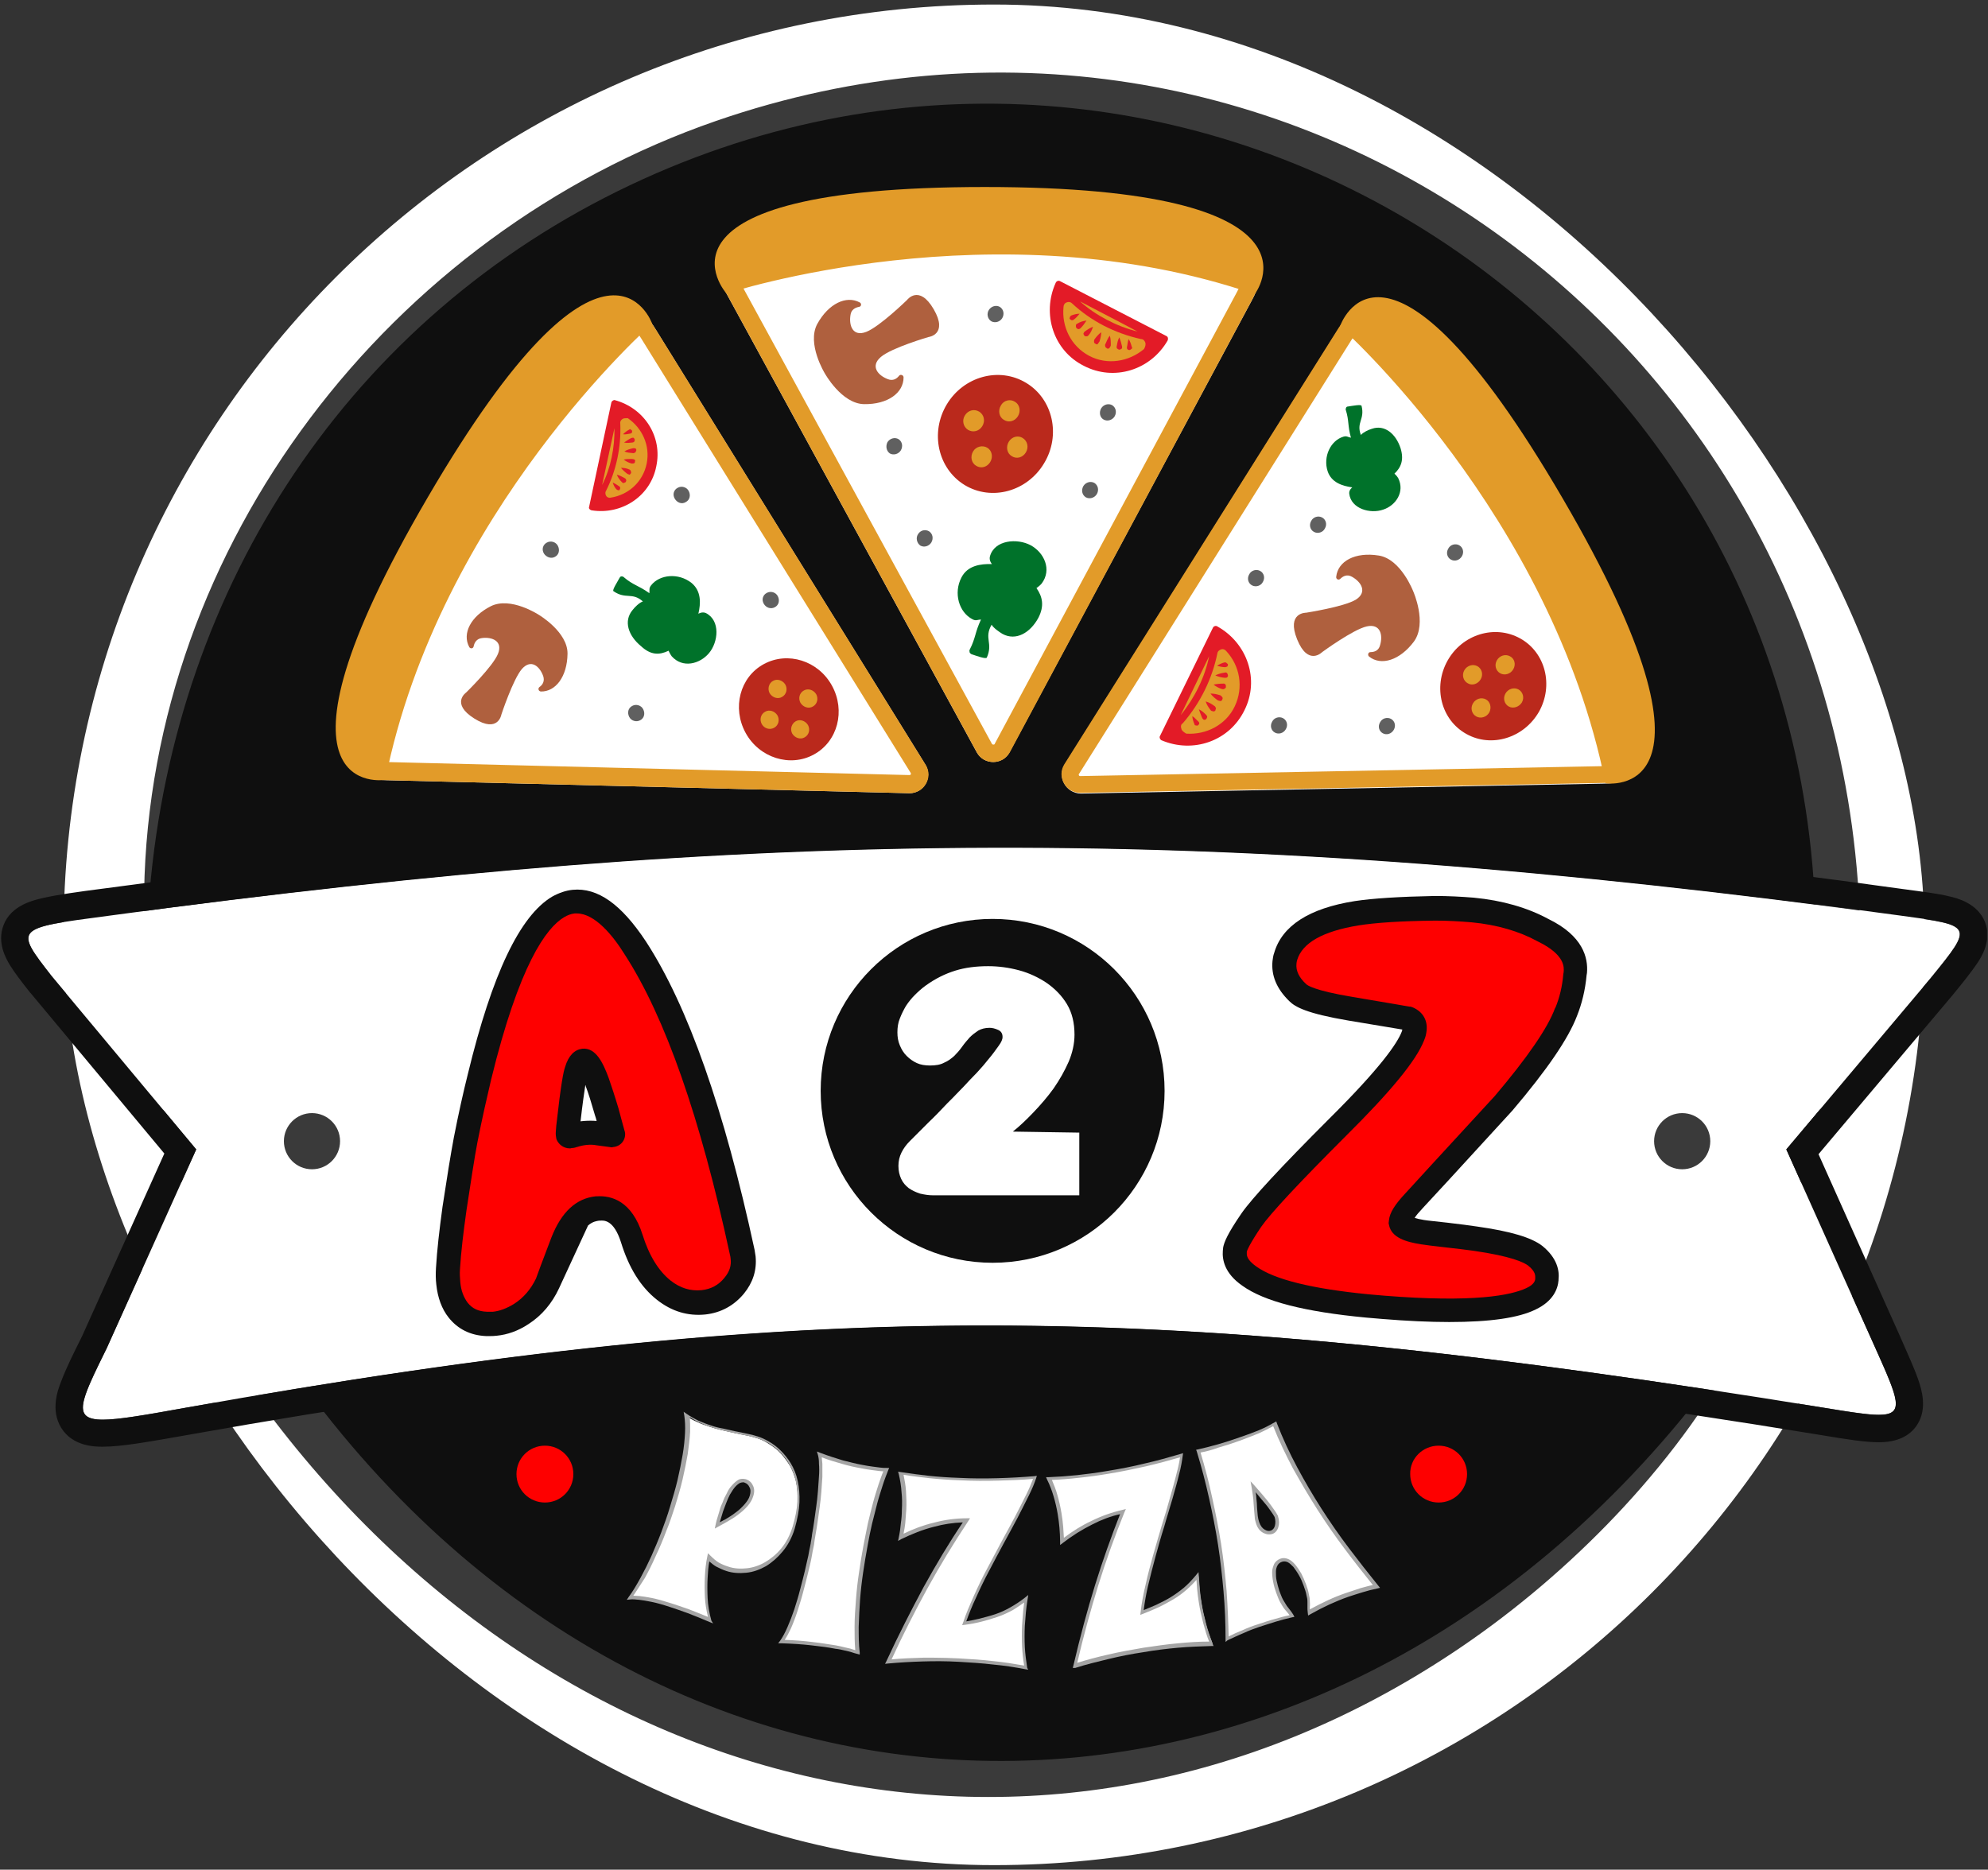 <svg width="219" height="206" viewBox="0 0 219 206" fill="none" xmlns="http://www.w3.org/2000/svg">
<rect x="0" y="0" width="219" height="206" fill="#333333" stroke="none"/>
<rect x="7" y="0.5" width="205" height="205" rx="102.5" fill="white"/>
<g clip-path="url(#clip0_6010_159)">
<path fill-rule="evenodd" clip-rule="evenodd" d="M109.236 10.038C57.764 10.038 16.028 51.774 16.028 103.245C16.028 154.717 57.764 196.453 109.236 196.453C160.708 196.453 202.443 154.717 202.443 103.245C202.443 51.736 160.708 10.038 109.236 10.038Z" fill="#0F0F0F"/>
<path fill-rule="evenodd" clip-rule="evenodd" d="M29.764 147.321C69.613 207.849 144.821 209.509 188.292 152.491C190.896 149.094 189.991 150.226 190.292 149.811L190.858 149.849C183.387 162.981 171.651 174.415 159.953 182.151C114.821 212.075 59.349 198.189 27.198 152.415C26.67 151.66 24.858 148.981 23.877 147.547C25.877 147.472 27.84 147.396 29.764 147.321Z" fill="#3A3A3A"/>
<path fill-rule="evenodd" clip-rule="evenodd" d="M200.028 103.094C199.462 35.282 130.066 -8.302 69.462 20.377C38.519 35.018 19.349 64.415 16.481 98.301C16.104 102.83 16.519 98.565 16.066 103.094C15.877 100.452 15.84 100.905 15.877 98.263C16.519 59.924 43.009 25.735 78.896 13.32C140.67 -8.038 203.84 37.471 204.934 103.094H200.028Z" fill="#3A3A3A"/>
<path fill-rule="evenodd" clip-rule="evenodd" d="M158.481 159.283C160.217 159.283 161.613 160.679 161.613 162.415C161.613 164.151 160.217 165.547 158.481 165.547C156.745 165.547 155.349 164.151 155.349 162.415C155.311 160.679 156.745 159.283 158.481 159.283Z" fill="#FE0000"/>
<path fill-rule="evenodd" clip-rule="evenodd" d="M60.028 159.283C61.764 159.283 63.16 160.679 63.16 162.415C63.16 164.151 61.764 165.547 60.028 165.547C58.292 165.547 56.896 164.151 56.896 162.415C56.896 160.679 58.292 159.283 60.028 159.283Z" fill="#FE0000"/>
<path fill-rule="evenodd" clip-rule="evenodd" d="M212.745 107.698L196.783 126.641L206.594 148.528C210.217 156.604 210.217 156.604 201.085 155.132C128.632 143.321 89.877 142.755 20.293 155.132C7.387 157.434 7.387 157.434 11.764 148.528L21.613 126.641L5.689 107.547C1.575 102.264 1.575 102.264 11.915 100.906C83.915 91.207 133.764 90.604 209.274 100.906C217.387 101.962 217.387 101.962 212.745 107.698Z" fill="white"/>
<path d="M110.67 93.359C141.123 93.359 172.066 95.774 209.274 100.868C217.425 101.962 217.425 101.962 212.745 107.698L196.783 126.642L206.594 148.528C209.123 154.189 209.877 155.887 206.972 155.887C205.726 155.887 203.802 155.585 201.085 155.132C164.406 149.17 136.368 146.038 108.594 146.038C81.5 146.038 54.67 148.981 20.293 155.132C15.953 155.925 13.047 156.415 11.311 156.415C7.877 156.415 8.858 154.415 11.764 148.528L21.613 126.642L5.689 107.547C1.575 102.264 1.575 102.264 11.915 100.906C48.443 95.924 79.274 93.359 110.67 93.359ZM110.67 90.34C80.745 90.34 50.142 92.679 11.5 97.887C8.557 98.264 6.443 98.566 4.896 98.906C3.726 99.17 1.274 99.698 0.406 101.887C-0.387 103.887 0.708 105.66 1.047 106.264C1.575 107.132 2.33 108.113 3.311 109.358L3.349 109.396L3.387 109.434L18.104 127.094L9.047 147.208C8.028 149.245 7.236 150.868 6.745 152.189C6.368 153.132 5.538 155.358 6.745 157.321C8.028 159.396 10.519 159.396 11.311 159.396C13.311 159.396 16.142 158.906 20.821 158.075C56.368 151.736 82.594 149.057 108.594 149.057C134.519 149.057 161.198 151.66 200.594 158.113C203.538 158.604 205.462 158.906 206.972 158.906C208.934 158.906 210.368 158.264 211.198 156.981C212.368 155.17 211.651 153.019 211.349 152.113C210.934 150.868 210.255 149.396 209.349 147.321L200.33 127.17L215.085 109.66C216.292 108.189 217.16 107.094 217.802 106.151C218.255 105.472 219.462 103.623 218.67 101.585C217.84 99.509 215.575 98.943 214.708 98.755C213.5 98.453 211.915 98.264 209.689 97.962C171.5 92.641 140.972 90.34 110.67 90.34Z" fill="#0F0F0F"/>
<path d="M185.311 128.83C187.02 128.83 188.406 127.445 188.406 125.736C188.406 124.027 187.02 122.642 185.311 122.642C183.602 122.642 182.217 124.027 182.217 125.736C182.217 127.445 183.602 128.83 185.311 128.83Z" fill="#3A3A3A"/>
<path d="M34.368 128.83C36.077 128.83 37.462 127.445 37.462 125.736C37.462 124.027 36.077 122.641 34.368 122.641C32.659 122.641 31.274 124.027 31.274 125.736C31.274 127.445 32.659 128.83 34.368 128.83Z" fill="#3A3A3A"/>
<path d="M81.802 138C81.84 138.189 81.877 138.377 81.877 138.566C81.991 139.736 81.651 140.792 80.896 141.698C80.028 142.755 78.896 143.359 77.462 143.547C75.915 143.698 74.443 143.245 73.085 142.226C71.538 141.019 70.368 139.094 69.576 136.528C68.821 134.189 67.613 133.094 65.915 133.208H65.764C64.141 133.359 62.896 134.604 61.991 136.868C60.821 139.887 60.255 141.434 60.255 141.434L60.292 141.396C59.651 142.83 58.67 143.962 57.387 144.792C56.443 145.434 55.462 145.774 54.443 145.887C54.179 145.925 53.915 145.925 53.613 145.887C52.292 145.849 51.236 145.321 50.481 144.377C49.877 143.623 49.5 142.642 49.387 141.434C49.349 140.906 49.311 140.34 49.349 139.774C49.462 137.849 49.726 135.66 50.066 133.17C50.557 129.925 50.934 127.396 51.274 125.585C51.802 122.906 52.33 120.566 52.783 118.642C55.349 108.038 58.255 101.811 61.425 99.924C61.991 99.585 62.557 99.396 63.123 99.359C65.311 99.132 67.576 100.868 69.953 104.491C74.594 111.509 78.519 122.679 81.802 138ZM66.859 122.528C66.443 121.132 66.104 120.038 65.802 119.245C65.198 117.623 64.67 116.868 64.255 116.906C63.953 116.943 63.689 117.283 63.5 117.962C63.274 118.566 62.972 120.679 62.594 124.226C62.557 124.604 62.557 124.868 62.557 124.981V125.094C62.594 125.17 62.67 125.208 62.821 125.208C62.896 125.208 63.009 125.17 63.123 125.132C63.575 124.981 64.028 124.868 64.443 124.83C64.934 124.792 65.462 124.792 65.953 124.868C66.141 124.906 66.519 124.981 67.047 125.019L67.387 125.094H67.424C67.5 125.094 67.538 125.057 67.5 124.981V124.906C67.5 124.83 67.274 124.038 66.859 122.528Z" fill="#FE0000"/>
<path d="M53.953 147.208C53.84 147.208 53.689 147.208 53.538 147.208C51.84 147.132 50.443 146.453 49.425 145.17C48.67 144.226 48.217 142.981 48.066 141.547C47.991 140.943 47.991 140.34 48.028 139.698C48.142 137.736 48.406 135.472 48.745 132.981C49.236 129.736 49.651 127.17 49.991 125.358C50.519 122.642 51.047 120.302 51.538 118.34C54.217 107.283 57.274 100.906 60.821 98.793C61.575 98.377 62.33 98.113 63.085 98.038C65.84 97.774 68.443 99.623 71.16 103.736C75.802 110.868 79.802 122.302 83.123 137.698C83.16 137.925 83.198 138.189 83.236 138.415C83.387 139.962 82.934 141.321 81.953 142.528C80.859 143.849 79.424 144.642 77.689 144.83C75.764 145.019 73.991 144.491 72.368 143.208C70.594 141.811 69.274 139.698 68.406 136.868C67.613 134.377 66.519 134.453 66.104 134.491H65.991C65.764 134.528 65.311 134.566 64.783 135.019L61.575 141.962C60.821 143.585 59.689 144.943 58.217 145.887C57.085 146.642 55.877 147.057 54.708 147.17C54.406 147.208 54.179 147.208 53.953 147.208ZM63.538 100.642C63.462 100.642 63.387 100.642 63.311 100.642C62.934 100.679 62.519 100.83 62.142 101.057C60.179 102.226 57.198 106.264 54.104 118.943C53.651 120.868 53.123 123.17 52.594 125.849C52.255 127.623 51.877 130.151 51.387 133.358C51.047 135.774 50.783 137.962 50.67 139.849C50.632 140.34 50.67 140.83 50.708 141.283C50.783 142.189 51.085 142.943 51.5 143.509C52.028 144.189 52.708 144.491 53.651 144.528C53.915 144.528 54.104 144.528 54.292 144.528C55.047 144.453 55.84 144.151 56.632 143.66C57.689 142.981 58.481 142.038 59.047 140.868C59.236 140.302 59.689 139.132 60.745 136.34C61.84 133.547 63.462 132.038 65.613 131.811H65.726C67.387 131.698 69.613 132.34 70.783 136.038C71.5 138.34 72.557 140.038 73.877 141.094C74.934 141.925 76.066 142.264 77.274 142.151C78.33 142.038 79.16 141.585 79.802 140.792C80.368 140.113 80.594 139.434 80.481 138.642C80.481 138.528 80.443 138.377 80.406 138.226C77.16 123.17 73.274 112.038 68.821 105.17C67.538 103.094 65.538 100.642 63.538 100.642ZM62.783 126.528C61.991 126.528 61.5 126 61.311 125.547L61.274 125.396L61.236 125.132C61.198 124.906 61.236 124.604 61.274 124.113V124.075C61.802 119.358 62.066 118.075 62.255 117.547C62.632 116.302 63.274 115.66 64.141 115.547C65.651 115.396 66.443 117.132 67.047 118.755C67.349 119.623 67.726 120.755 68.141 122.151C68.293 122.755 68.745 124.377 68.783 124.528L68.821 124.642L68.859 124.83C68.934 125.623 68.368 126.302 67.576 126.377L67.387 126.415L66.859 126.34C66.33 126.264 65.991 126.226 65.726 126.189C65.349 126.113 64.972 126.113 64.594 126.151C64.255 126.189 63.915 126.264 63.575 126.377H63.538C63.349 126.453 63.16 126.491 62.972 126.491C62.896 126.528 62.821 126.528 62.783 126.528ZM64.481 119.547C64.368 120.302 64.179 121.547 63.953 123.547C64.066 123.547 64.179 123.509 64.33 123.509C64.783 123.472 65.274 123.472 65.726 123.509C65.689 123.321 65.613 123.094 65.538 122.868C65.16 121.547 64.821 120.453 64.519 119.66C64.519 119.66 64.519 119.585 64.481 119.547Z" fill="#0F0F0F"/>
<path d="M109.349 139.132C119.811 139.132 128.292 130.651 128.292 120.189C128.292 109.727 119.811 101.245 109.349 101.245C98.887 101.245 90.406 109.727 90.406 120.189C90.406 130.651 98.887 139.132 109.349 139.132Z" fill="#0F0F0F"/>
<path d="M118.896 124.792V131.698H102.783C102.292 131.698 101.84 131.623 101.349 131.509C100.896 131.358 100.481 131.17 100.104 130.906C99.764 130.642 99.462 130.302 99.274 129.887C99.085 129.472 98.972 129.019 98.972 128.453C98.972 127.925 99.085 127.434 99.311 126.981C99.538 126.528 99.84 126.113 100.217 125.736C100.896 125.057 101.613 124.34 102.292 123.66C103.009 122.981 103.689 122.264 104.368 121.547C104.443 121.472 104.67 121.245 105.009 120.906C105.349 120.566 105.726 120.151 106.179 119.698C106.632 119.208 107.085 118.717 107.613 118.189C108.104 117.66 108.557 117.132 108.972 116.604C109.387 116.113 109.726 115.623 110.028 115.208C110.33 114.792 110.443 114.491 110.443 114.264C110.443 113.887 110.292 113.623 109.953 113.472C109.613 113.321 109.311 113.245 109.009 113.245C108.519 113.245 108.104 113.358 107.764 113.547C107.425 113.774 107.123 114 106.821 114.302C106.557 114.604 106.255 114.943 105.991 115.321C105.726 115.698 105.425 116.038 105.123 116.34C104.783 116.642 104.443 116.906 103.991 117.094C103.575 117.321 103.047 117.396 102.443 117.396C101.915 117.396 101.425 117.321 101.009 117.132C100.594 116.943 100.217 116.679 99.877 116.34C99.538 116 99.311 115.623 99.123 115.17C98.934 114.717 98.859 114.264 98.859 113.736C98.859 113.208 98.934 112.679 99.123 112.226C99.311 111.736 99.538 111.283 99.802 110.83C100.104 110.377 100.406 110 100.783 109.623C101.16 109.245 101.538 108.906 101.953 108.604C103.047 107.811 104.142 107.283 105.236 106.943C106.33 106.604 107.538 106.453 108.858 106.453C109.991 106.453 111.123 106.604 112.255 106.906C113.387 107.208 114.406 107.698 115.311 108.302C116.217 108.943 116.972 109.698 117.538 110.642C118.104 111.585 118.368 112.717 118.368 114C118.368 114.981 118.142 116 117.726 116.981C117.274 118 116.745 118.943 116.066 119.925C115.387 120.868 114.632 121.736 113.84 122.566C113.047 123.396 112.292 124.113 111.575 124.679L118.896 124.792Z" fill="white"/>
<path d="M169.953 102.453C172.519 103.698 173.689 105.245 173.5 107.132L173.462 107.358C173.311 108.906 172.972 110.264 172.481 111.472C171.613 113.811 169.311 117.17 165.575 121.547C159.764 127.887 156.519 131.434 155.764 132.226C154.783 133.283 154.255 134.038 154.217 134.528V134.642C154.292 135.094 155.123 135.472 156.632 135.736C157.085 135.811 157.991 135.925 159.311 136.038C160.632 136.189 161.689 136.302 162.443 136.415C165.877 136.906 168.104 137.509 169.085 138.302C170.028 139.057 170.443 139.887 170.368 140.83V140.906C170.292 141.811 169.726 142.528 168.632 143.019C165.991 144.302 160.519 144.642 152.292 144L150.557 143.849C144.104 143.245 139.802 142.151 137.575 140.566C136.406 139.736 135.877 138.868 135.991 137.887L136.028 137.66C136.142 137.057 136.745 135.962 137.84 134.415C138.896 132.868 142.104 129.434 147.387 124.151C152.066 119.472 154.821 116.151 155.613 114.189C155.726 113.887 155.802 113.623 155.84 113.396C155.877 112.792 155.651 112.415 155.047 112.189C155.009 112.189 152.934 111.849 148.783 111.132C145.538 110.566 143.575 110 142.934 109.358C141.84 108.302 141.349 107.17 141.462 106C141.5 105.774 141.538 105.547 141.575 105.321C142.292 102.868 144.896 101.283 149.387 100.566C151.311 100.264 154.179 100.075 158.028 100.038C159.425 100.038 160.821 100.113 162.179 100.226C165.198 100.528 167.802 101.283 169.953 102.453Z" fill="#FE0000"/>
<path d="M159.651 145.66C157.5 145.66 155.009 145.547 152.255 145.321L150.481 145.17C143.726 144.528 139.274 143.396 136.859 141.66C134.896 140.302 134.632 138.793 134.708 137.811L134.745 137.434C134.858 136.868 135.198 135.962 136.783 133.66C137.915 132.038 141.085 128.604 146.481 123.208C152.142 117.585 153.915 114.943 154.406 113.698C154.443 113.585 154.481 113.509 154.481 113.434C153.877 113.321 152.368 113.094 148.594 112.453C143.915 111.66 142.67 110.943 142.028 110.302C140.632 108.943 140.028 107.472 140.179 105.887C140.217 105.585 140.255 105.283 140.368 104.981C141.236 102 144.217 100.076 149.236 99.283C151.198 98.981 154.179 98.793 158.066 98.717C159.538 98.717 160.972 98.793 162.368 98.906C165.5 99.208 168.255 100 170.557 101.245C174.368 103.094 174.972 105.509 174.821 107.208L174.783 107.434C174.632 109.094 174.255 110.604 173.726 111.925C172.783 114.415 170.443 117.849 166.594 122.377L166.557 122.415C160.481 129.057 157.462 132.34 156.745 133.094C156.292 133.585 155.991 133.925 155.84 134.189C156.066 134.264 156.406 134.34 156.858 134.415C157.274 134.491 158.179 134.566 159.462 134.717C160.821 134.868 161.877 135.019 162.67 135.132C166.406 135.66 168.708 136.34 169.915 137.283C171.538 138.604 171.802 140 171.689 140.981V141.057C171.613 142.038 171.085 143.359 169.198 144.264C167.311 145.208 164.142 145.66 159.651 145.66ZM137.349 137.925V138.076C137.311 138.528 137.651 139.019 138.406 139.547C140.406 140.981 144.557 142 150.745 142.604L152.481 142.755C162.368 143.547 166.443 142.717 168.142 141.925C169.047 141.509 169.123 141.057 169.123 140.868V140.793C169.123 140.604 169.198 140.113 168.33 139.434C167.877 139.094 166.519 138.415 162.33 137.811C161.575 137.698 160.557 137.585 159.236 137.434C157.915 137.283 156.972 137.17 156.519 137.094C154.896 136.83 153.274 136.377 153.009 134.943L152.972 134.755L153.009 134.453C153.085 133.623 153.651 132.717 154.896 131.396C155.575 130.642 158.594 127.359 164.67 120.755C168.255 116.528 170.519 113.245 171.311 111.057L171.349 111.019C171.802 109.925 172.104 108.679 172.217 107.321L172.255 107.094C172.292 106.604 172.443 105.208 169.425 103.736L169.349 103.698C167.349 102.604 164.896 101.887 162.142 101.623C160.821 101.509 159.462 101.434 158.104 101.434C154.368 101.472 151.538 101.66 149.651 101.962C145.726 102.604 143.462 103.887 142.896 105.774C142.858 105.925 142.821 106.076 142.821 106.189C142.745 106.943 143.085 107.698 143.915 108.453C143.991 108.528 144.708 109.132 149.047 109.849C153.16 110.528 154.972 110.868 155.236 110.906H155.349L155.5 110.943C156.632 111.359 157.274 112.302 157.16 113.509C157.123 113.887 157.047 114.264 156.858 114.679C155.991 116.868 153.198 120.264 148.33 125.094C143.123 130.302 139.953 133.698 138.934 135.17C137.689 137.019 137.387 137.736 137.349 137.925Z" fill="#0F0F0F"/>
<path d="M87.424 168.34C87.123 169.283 86.708 170.113 86.141 170.755C85.613 171.434 85.009 171.962 84.33 172.34C83.651 172.717 82.972 172.943 82.217 173.057C81.5 173.132 80.783 173.094 80.104 172.868C79.726 172.755 79.349 172.604 79.009 172.377C78.67 172.151 78.33 171.925 78.066 171.623C77.953 172.302 77.84 173.057 77.802 173.811C77.764 174.453 77.764 175.208 77.802 176.038C77.84 176.868 77.991 177.736 78.255 178.566C77.349 178.189 76.557 177.849 75.84 177.585C75.123 177.321 74.443 177.094 73.877 176.906C73.085 176.642 72.406 176.453 71.84 176.34C71.274 176.226 70.821 176.151 70.443 176.113C70.028 176.075 69.689 176.038 69.424 176.075C69.877 175.434 70.293 174.755 70.708 174C71.123 173.245 71.538 172.415 71.915 171.547C72.293 170.679 72.67 169.811 73.009 168.868C73.349 167.925 73.689 167.019 73.953 166.113C74.255 165.094 74.557 164.113 74.783 163.132C75.009 162.151 75.198 161.208 75.349 160.34C75.5 159.472 75.576 158.642 75.613 157.887C75.651 157.132 75.613 156.491 75.538 155.962C75.915 156.226 76.368 156.491 76.821 156.679C77.274 156.906 77.764 157.057 78.217 157.208C78.67 157.359 79.123 157.472 79.576 157.585C80.028 157.698 80.481 157.774 80.934 157.887C81.387 158 81.802 158.075 82.217 158.151C82.632 158.226 83.009 158.34 83.387 158.453C83.764 158.566 84.179 158.755 84.594 159.019C85.009 159.283 85.462 159.585 85.84 159.962C86.217 160.34 86.594 160.83 86.934 161.359C87.274 161.887 87.5 162.528 87.689 163.208C87.84 163.887 87.915 164.679 87.877 165.547C87.915 166.34 87.726 167.283 87.424 168.34ZM79.009 168.075C79.311 167.925 79.651 167.736 80.028 167.547C80.406 167.321 80.821 167.094 81.198 166.792C81.576 166.528 81.915 166.189 82.217 165.887C82.519 165.547 82.708 165.208 82.821 164.868C82.934 164.453 82.934 164.113 82.783 163.774C82.632 163.472 82.406 163.245 82.141 163.17C81.877 163.094 81.651 163.094 81.424 163.245C81.198 163.359 81.009 163.547 80.783 163.774C80.594 164 80.406 164.302 80.255 164.604C80.104 164.943 79.953 165.245 79.802 165.585C79.689 165.925 79.576 166.226 79.462 166.491C79.387 166.792 79.311 166.981 79.236 167.17C79.198 167.321 79.123 167.472 79.085 167.623C79.085 167.774 79.047 167.925 79.009 168.075Z" fill="white"/>
<path d="M78.557 178.868L78.179 178.717C77.274 178.34 76.481 178 75.764 177.736C75.047 177.472 74.368 177.245 73.802 177.057C73.009 176.792 72.33 176.604 71.764 176.491C71.198 176.377 70.745 176.302 70.406 176.264C69.991 176.226 69.651 176.189 69.424 176.226L69.047 176.264L69.274 175.925C69.726 175.321 70.141 174.604 70.557 173.849C70.972 173.094 71.387 172.264 71.764 171.434C72.141 170.566 72.519 169.698 72.859 168.792C73.198 167.887 73.538 166.943 73.802 166.038C74.104 165.057 74.406 164.038 74.632 163.094C74.859 162.113 75.047 161.17 75.198 160.302C75.349 159.434 75.424 158.604 75.462 157.887C75.5 157.17 75.462 156.528 75.387 156L75.311 155.547L75.689 155.811C76.066 156.075 76.481 156.302 76.934 156.528C77.387 156.717 77.84 156.906 78.33 157.057C78.745 157.208 79.198 157.321 79.651 157.396C80.104 157.509 80.557 157.585 81.009 157.698C81.462 157.774 81.877 157.887 82.293 157.962C82.708 158.038 83.123 158.151 83.462 158.264C83.84 158.377 84.255 158.566 84.708 158.83C85.16 159.094 85.576 159.396 85.991 159.811C86.406 160.226 86.783 160.679 87.123 161.245C87.462 161.811 87.726 162.453 87.877 163.17C88.028 163.887 88.104 164.679 88.066 165.547C88.028 166.415 87.84 167.396 87.538 168.453C87.236 169.434 86.783 170.264 86.217 170.943C85.651 171.623 85.047 172.151 84.368 172.566C83.689 172.943 82.972 173.208 82.217 173.283C81.462 173.359 80.708 173.321 80.028 173.094C79.651 172.981 79.274 172.792 78.896 172.604C78.632 172.453 78.406 172.264 78.141 172.038C78.028 172.604 77.991 173.208 77.953 173.849C77.915 174.491 77.915 175.245 77.953 176.075C77.991 176.906 78.141 177.736 78.368 178.566L78.557 178.868ZM69.764 175.811C69.953 175.811 70.179 175.849 70.443 175.849C70.821 175.887 71.274 175.962 71.84 176.075C72.406 176.189 73.085 176.377 73.915 176.642C74.519 176.83 75.16 177.057 75.915 177.321C76.519 177.547 77.236 177.849 77.991 178.151C77.802 177.396 77.689 176.679 77.651 175.962C77.613 175.132 77.613 174.377 77.651 173.698C77.689 172.943 77.764 172.189 77.915 171.509L77.991 171.132L78.255 171.396C78.557 171.698 78.859 171.962 79.16 172.151C79.5 172.34 79.84 172.491 80.217 172.604C80.859 172.83 81.576 172.868 82.255 172.792C82.972 172.717 83.651 172.491 84.293 172.113C84.934 171.736 85.538 171.245 86.066 170.604C86.594 169.962 87.01 169.17 87.311 168.226C87.613 167.208 87.802 166.264 87.84 165.434C87.877 164.604 87.802 163.811 87.651 163.132C87.5 162.453 87.236 161.849 86.934 161.321C86.632 160.792 86.255 160.34 85.877 159.962C85.5 159.585 85.085 159.283 84.67 159.019C84.255 158.792 83.84 158.604 83.5 158.491C83.16 158.377 82.783 158.302 82.368 158.189C81.953 158.113 81.5 158 81.085 157.925C80.632 157.849 80.179 157.736 79.726 157.623C79.274 157.509 78.783 157.396 78.368 157.245C77.877 157.094 77.387 156.906 76.934 156.679C76.594 156.528 76.293 156.34 75.991 156.151C76.028 156.604 76.028 157.132 76.028 157.736C75.991 158.491 75.877 159.321 75.764 160.189C75.613 161.057 75.424 162 75.198 162.981C74.972 163.962 74.67 164.981 74.368 165.962C74.066 166.868 73.764 167.811 73.387 168.717C73.047 169.623 72.67 170.528 72.255 171.396C71.877 172.264 71.462 173.094 71.047 173.849C70.519 174.642 70.141 175.283 69.764 175.811ZM78.745 168.415L78.821 168.038C78.859 167.849 78.896 167.698 78.934 167.547L79.274 166.415C79.349 166.113 79.462 165.811 79.613 165.509C79.726 165.17 79.877 164.868 80.066 164.528C80.217 164.189 80.406 163.887 80.632 163.66C80.859 163.396 81.085 163.208 81.311 163.057C81.576 162.906 81.877 162.906 82.179 162.981C82.519 163.094 82.783 163.321 82.934 163.66C83.123 164 83.123 164.415 82.972 164.868C82.859 165.245 82.632 165.623 82.33 165.962C82.028 166.302 81.689 166.604 81.274 166.906C80.896 167.208 80.481 167.434 80.104 167.66C79.726 167.887 79.349 168.075 79.085 168.226L78.745 168.415ZM81.84 163.321C81.726 163.321 81.613 163.358 81.5 163.396C81.311 163.509 81.123 163.66 80.934 163.887C80.745 164.113 80.594 164.377 80.406 164.679C80.255 164.981 80.104 165.321 79.991 165.623C79.877 165.925 79.764 166.226 79.651 166.528L79.311 167.66C79.311 167.698 79.311 167.698 79.274 167.736C79.462 167.623 79.689 167.509 79.915 167.396C80.293 167.17 80.67 166.943 81.047 166.642C81.424 166.377 81.726 166.075 82.028 165.736C82.293 165.434 82.519 165.094 82.594 164.792C82.708 164.415 82.708 164.113 82.557 163.849C82.443 163.585 82.255 163.434 82.028 163.359C81.991 163.321 81.915 163.321 81.84 163.321Z" fill="#A5A5A5"/>
<path d="M94.481 182.038C94.293 182 94.066 181.925 93.84 181.849C93.613 181.774 93.387 181.736 93.085 181.66C92.783 181.585 92.443 181.509 92.066 181.472C91.311 181.321 90.443 181.208 89.424 181.094C88.406 180.981 87.311 180.906 86.104 180.868C86.406 180.491 86.67 180 86.934 179.358C87.198 178.717 87.462 178.075 87.689 177.358C87.915 176.642 88.141 175.925 88.33 175.17C88.519 174.415 88.708 173.736 88.859 173.094C89.01 172.453 89.123 171.887 89.236 171.434C89.311 170.943 89.387 170.642 89.424 170.453C89.424 170.415 89.462 170.264 89.5 170.038C89.538 169.774 89.613 169.472 89.651 169.057C89.726 168.642 89.802 168.189 89.877 167.66C89.953 167.132 90.028 166.604 90.104 166.038C90.179 165.472 90.255 164.906 90.293 164.34C90.33 163.774 90.406 163.208 90.406 162.717C90.443 162.189 90.443 161.736 90.406 161.321C90.368 160.906 90.33 160.566 90.255 160.302C91.16 160.642 91.991 160.906 92.783 161.132C93.576 161.321 94.255 161.509 94.896 161.623C95.311 161.698 95.689 161.774 96.028 161.811C96.368 161.849 96.67 161.887 96.896 161.925C97.16 161.962 97.424 161.962 97.613 161.962C97.387 162.453 97.198 163.019 97.009 163.66C96.821 164.264 96.594 164.943 96.406 165.66C96.217 166.377 96.028 167.132 95.84 167.887C95.651 168.679 95.5 169.472 95.349 170.302C95.16 171.283 95.01 172.264 94.859 173.283C94.708 174.302 94.594 175.283 94.519 176.302C94.443 177.321 94.406 178.302 94.368 179.283C94.368 180.189 94.406 181.132 94.481 182.038Z" fill="white"/>
<path d="M94.708 182.302L94.443 182.226C94.255 182.189 94.028 182.113 93.802 182.038C93.576 181.962 93.349 181.925 93.047 181.849C92.745 181.774 92.406 181.698 92.028 181.66C91.274 181.509 90.406 181.396 89.387 181.283C88.406 181.17 87.274 181.094 86.104 181.057H85.726L85.953 180.755C86.217 180.377 86.481 179.887 86.745 179.283C87.01 178.679 87.274 178 87.5 177.321C87.726 176.604 87.953 175.887 88.141 175.132C88.33 174.415 88.519 173.698 88.67 173.057C88.821 172.415 88.934 171.849 89.047 171.396C89.123 170.906 89.198 170.604 89.236 170.415C89.236 170.377 89.274 170.264 89.311 170.038V170C89.349 169.736 89.425 169.434 89.462 169.019C89.538 168.604 89.613 168.151 89.689 167.623C89.764 167.094 89.84 166.566 89.915 166C89.991 165.434 90.066 164.868 90.104 164.302C90.141 163.736 90.179 163.17 90.217 162.679C90.255 162.189 90.255 161.698 90.217 161.283C90.217 160.868 90.179 160.566 90.104 160.302L89.991 159.925L90.368 160.075C91.274 160.415 92.104 160.679 92.859 160.906C93.613 161.094 94.33 161.283 94.972 161.396C95.387 161.472 95.764 161.547 96.104 161.585C96.443 161.623 96.708 161.66 96.972 161.698C97.236 161.736 97.462 161.736 97.689 161.736H97.953L97.84 162C97.651 162.491 97.425 163.057 97.236 163.66C97.047 164.264 96.821 164.943 96.632 165.66C96.443 166.377 96.255 167.132 96.066 167.887C95.877 168.679 95.726 169.472 95.576 170.302C95.387 171.283 95.236 172.264 95.085 173.245C94.934 174.264 94.821 175.245 94.745 176.264C94.67 177.245 94.632 178.264 94.594 179.245C94.594 180.226 94.594 181.17 94.708 182.075V182.302ZM86.443 180.679C87.5 180.717 88.519 180.792 89.425 180.906C90.443 181.019 91.311 181.17 92.066 181.283C92.443 181.359 92.821 181.434 93.085 181.509C93.387 181.585 93.651 181.623 93.84 181.698C93.991 181.736 94.104 181.774 94.217 181.811C94.141 180.981 94.141 180.113 94.141 179.245C94.141 178.264 94.217 177.245 94.293 176.264C94.368 175.245 94.481 174.226 94.632 173.245C94.783 172.226 94.934 171.245 95.123 170.264C95.274 169.434 95.462 168.604 95.613 167.811C95.802 167.019 95.991 166.264 96.179 165.547C96.368 164.83 96.594 164.151 96.783 163.547C96.972 163.019 97.123 162.528 97.311 162.113C97.16 162.113 97.01 162.075 96.859 162.075C96.632 162.038 96.33 162 95.991 161.962C95.651 161.925 95.274 161.849 94.859 161.774C94.217 161.66 93.5 161.509 92.745 161.283C92.066 161.094 91.311 160.868 90.519 160.566C90.557 160.755 90.557 161.019 90.594 161.283C90.594 161.698 90.594 162.189 90.594 162.717C90.557 163.245 90.519 163.774 90.481 164.377C90.443 164.943 90.368 165.509 90.293 166.075C90.217 166.642 90.141 167.17 90.066 167.698C89.991 168.226 89.915 168.679 89.84 169.094C89.764 169.509 89.726 169.811 89.689 170.075V170.113C89.651 170.34 89.613 170.453 89.613 170.491C89.576 170.679 89.5 170.981 89.425 171.472C89.349 171.962 89.198 172.528 89.047 173.17C88.896 173.811 88.708 174.528 88.519 175.245C88.33 176 88.104 176.717 87.877 177.434C87.651 178.151 87.387 178.83 87.123 179.434C86.896 179.925 86.67 180.34 86.443 180.679Z" fill="#A5A5A5"/>
<path d="M113.991 162.755C113.802 163.321 113.538 163.962 113.198 164.717C112.821 165.472 112.406 166.264 111.953 167.17C111.5 168.038 110.972 168.981 110.443 169.962C109.915 170.943 109.387 171.925 108.859 172.943C108.33 173.962 107.84 174.943 107.387 175.962C106.934 176.981 106.557 177.925 106.217 178.868C106.821 178.755 107.425 178.642 107.991 178.528C108.594 178.377 109.16 178.226 109.726 178.038C110.292 177.849 110.859 177.585 111.425 177.283C111.991 176.981 112.519 176.604 113.047 176.189C112.972 176.679 112.896 177.17 112.858 177.66C112.821 178.151 112.783 178.642 112.745 179.094C112.708 179.887 112.708 180.679 112.745 181.434C112.783 182.189 112.896 182.981 113.009 183.774C111.84 183.547 110.632 183.358 109.349 183.245C108.104 183.094 106.821 183.019 105.5 182.943C104.179 182.868 102.859 182.868 101.575 182.906C100.255 182.943 99.009 183.019 97.764 183.132C99.085 180.264 100.443 177.547 101.877 174.981C103.311 172.415 104.783 169.925 106.368 167.585C105.198 167.585 103.991 167.736 102.745 168.075C101.5 168.415 100.292 168.868 99.123 169.434C99.236 168.906 99.311 168.377 99.387 167.887C99.462 167.396 99.5 166.868 99.5 166.377C99.538 165.698 99.538 165.019 99.462 164.34C99.424 163.66 99.311 163.019 99.16 162.34C100.179 162.491 101.236 162.642 102.292 162.755C103.387 162.868 104.481 162.943 105.613 162.981C107.047 163.057 108.443 163.057 109.877 163.019C111.311 162.943 112.67 162.868 113.991 162.755Z" fill="white"/>
<path d="M113.274 183.962L113.009 183.925C111.84 183.698 110.632 183.509 109.387 183.396C108.142 183.245 106.859 183.17 105.576 183.094C104.255 183.019 102.934 183.019 101.651 183.057C100.368 183.094 99.085 183.17 97.84 183.283L97.5 183.321L97.651 183.019C98.972 180.151 100.368 177.434 101.764 174.83C103.123 172.377 104.557 169.962 106.066 167.736C105.009 167.774 103.953 167.925 102.859 168.226C101.651 168.528 100.443 169.019 99.274 169.585L98.934 169.774L99.01 169.396C99.123 168.868 99.198 168.34 99.236 167.849C99.311 167.359 99.349 166.868 99.349 166.377C99.387 165.698 99.387 165.019 99.311 164.377C99.274 163.736 99.16 163.057 99.01 162.415L98.934 162.151L99.198 162.189C100.217 162.34 101.274 162.491 102.33 162.604C103.387 162.717 104.519 162.792 105.651 162.83C107.085 162.906 108.481 162.906 109.877 162.868C111.274 162.83 112.632 162.755 113.953 162.642L114.217 162.604L114.142 162.868C113.953 163.434 113.689 164.075 113.311 164.83C112.934 165.585 112.519 166.415 112.066 167.283C111.613 168.151 111.085 169.094 110.557 170.075C110.028 171.057 109.5 172.038 108.972 173.057C108.443 174.038 107.953 175.057 107.5 176.075C107.085 176.943 106.745 177.811 106.443 178.642C106.934 178.566 107.425 178.453 107.915 178.34C108.481 178.189 109.085 178.038 109.651 177.849C110.217 177.66 110.783 177.396 111.311 177.094C111.84 176.792 112.368 176.453 112.896 176.038L113.274 175.736L113.198 176.226C113.123 176.717 113.047 177.208 113.009 177.698C112.972 178.189 112.934 178.642 112.896 179.132C112.859 179.887 112.859 180.679 112.896 181.472C112.934 182.226 113.047 183.019 113.16 183.774L113.274 183.962ZM102.859 182.642C103.764 182.642 104.67 182.679 105.576 182.717C106.859 182.792 108.179 182.868 109.425 183.019C110.594 183.132 111.726 183.321 112.821 183.509C112.708 182.83 112.632 182.113 112.594 181.434C112.557 180.642 112.557 179.849 112.594 179.057C112.632 178.566 112.67 178.075 112.708 177.585C112.745 177.245 112.783 176.906 112.821 176.566C112.406 176.868 111.991 177.132 111.575 177.396C111.009 177.698 110.443 177.962 109.877 178.151C109.311 178.34 108.708 178.528 108.104 178.679C107.5 178.83 106.896 178.943 106.292 179.019L105.991 179.057L106.104 178.755C106.406 177.811 106.821 176.868 107.274 175.849C107.726 174.83 108.217 173.811 108.745 172.83C109.274 171.849 109.802 170.83 110.33 169.849C110.859 168.868 111.387 167.925 111.84 167.057C112.292 166.189 112.708 165.359 113.085 164.604C113.387 164 113.613 163.434 113.802 162.943C112.557 163.057 111.274 163.094 109.991 163.132C108.594 163.17 107.16 163.17 105.726 163.094C104.594 163.057 103.5 162.981 102.406 162.868C101.425 162.755 100.443 162.642 99.538 162.491C99.651 163.057 99.764 163.66 99.802 164.226C99.84 164.906 99.877 165.585 99.84 166.302C99.802 166.792 99.764 167.321 99.726 167.811C99.689 168.189 99.613 168.604 99.538 168.981C100.632 168.453 101.726 168.038 102.859 167.774C104.104 167.434 105.349 167.283 106.519 167.283H106.859L106.67 167.585C105.123 169.925 103.613 172.377 102.179 174.981C100.821 177.472 99.462 180.113 98.217 182.83C99.349 182.717 100.519 182.679 101.726 182.642C102.028 182.642 102.443 182.642 102.859 182.642Z" fill="#A5A5A5"/>
<path d="M130.217 160.34C130.142 160.906 130.028 161.623 129.802 162.415C129.613 163.208 129.349 164.113 129.085 165.057C128.821 166 128.481 167.019 128.179 168.113C127.84 169.17 127.538 170.264 127.236 171.359C126.934 172.453 126.67 173.509 126.406 174.604C126.179 175.66 125.991 176.717 125.84 177.66C126.406 177.434 126.972 177.208 127.538 176.943C128.104 176.679 128.632 176.415 129.16 176.113C129.689 175.811 130.179 175.434 130.67 175.057C131.16 174.642 131.613 174.189 132.028 173.66C132.066 174.151 132.104 174.642 132.142 175.132C132.179 175.623 132.255 176.113 132.33 176.566C132.443 177.359 132.632 178.113 132.821 178.868C133.009 179.623 133.274 180.377 133.575 181.094C132.368 181.132 131.16 181.17 129.877 181.283C128.594 181.396 127.349 181.547 126.066 181.774C124.745 182 123.462 182.226 122.217 182.528C120.972 182.83 119.726 183.132 118.519 183.509C119.236 180.453 120.028 177.509 120.896 174.679C121.764 171.849 122.745 169.132 123.802 166.528C122.632 166.755 121.5 167.17 120.368 167.736C119.236 168.302 118.142 168.981 117.085 169.811C117.085 169.283 117.047 168.755 117.009 168.264C116.972 167.774 116.896 167.245 116.821 166.792C116.708 166.113 116.557 165.434 116.368 164.792C116.179 164.151 115.953 163.509 115.651 162.906C116.67 162.868 117.726 162.792 118.821 162.679C119.915 162.566 121.009 162.415 122.104 162.226C123.5 162 124.896 161.736 126.292 161.396C127.613 161.057 128.934 160.717 130.217 160.34Z" fill="white"/>
<path d="M118.179 183.774L118.255 183.472C118.972 180.415 119.764 177.434 120.632 174.642C121.462 171.962 122.406 169.321 123.387 166.83C122.368 167.057 121.349 167.434 120.33 167.962C119.198 168.528 118.104 169.208 117.085 170L116.783 170.226V169.849C116.783 169.321 116.745 168.792 116.708 168.302C116.67 167.811 116.594 167.321 116.519 166.83C116.406 166.151 116.255 165.509 116.066 164.868C115.877 164.226 115.651 163.623 115.349 163.019L115.236 162.755H115.5C116.519 162.717 117.575 162.642 118.67 162.528C119.726 162.415 120.859 162.264 121.953 162.075C123.349 161.849 124.745 161.585 126.104 161.245C127.462 160.943 128.783 160.566 130.066 160.189L130.33 160.113L130.292 160.377C130.217 160.943 130.104 161.66 129.877 162.491C129.689 163.283 129.425 164.189 129.16 165.132C128.896 166.075 128.557 167.094 128.255 168.189C127.915 169.245 127.613 170.34 127.311 171.434C127.009 172.528 126.745 173.585 126.481 174.679C126.255 175.623 126.104 176.528 125.991 177.396C126.443 177.208 126.934 177.019 127.349 176.83C127.877 176.566 128.443 176.302 128.934 176C129.425 175.698 129.953 175.321 130.406 174.943C130.859 174.566 131.311 174.075 131.726 173.585L132.028 173.208L132.066 173.698C132.104 174.189 132.142 174.679 132.179 175.17C132.217 175.66 132.292 176.113 132.368 176.604C132.481 177.358 132.67 178.151 132.859 178.868C133.047 179.623 133.311 180.34 133.575 181.094L133.689 181.358H133.425C132.255 181.396 131.009 181.434 129.764 181.547C128.519 181.66 127.236 181.811 125.953 182.038C124.67 182.226 123.349 182.491 122.104 182.792C120.859 183.094 119.613 183.396 118.443 183.774H118.179ZM124.028 166.264L123.877 166.604C122.821 169.208 121.84 171.925 120.972 174.717C120.142 177.434 119.349 180.264 118.67 183.208C119.764 182.868 120.896 182.566 122.066 182.302C123.349 182 124.632 181.774 125.953 181.547C127.236 181.358 128.519 181.17 129.764 181.057C130.934 180.943 132.066 180.868 133.198 180.868C132.934 180.226 132.745 179.547 132.557 178.868C132.368 178.113 132.179 177.321 132.066 176.566C131.991 176.075 131.915 175.585 131.877 175.094C131.84 174.755 131.84 174.415 131.802 174.075C131.462 174.453 131.085 174.83 130.745 175.132C130.255 175.547 129.764 175.925 129.236 176.226C128.708 176.528 128.179 176.83 127.613 177.094C127.047 177.358 126.481 177.585 125.915 177.811L125.613 177.925L125.651 177.623C125.764 176.642 125.953 175.623 126.217 174.528C126.443 173.472 126.745 172.377 127.047 171.283C127.349 170.189 127.689 169.094 127.991 168.038C128.33 166.981 128.632 165.962 128.896 164.981C129.16 164.038 129.425 163.132 129.613 162.34C129.802 161.66 129.915 161.094 129.991 160.566C128.821 160.906 127.575 161.245 126.292 161.547C124.934 161.849 123.5 162.151 122.104 162.377C121.009 162.566 119.877 162.717 118.783 162.83C117.802 162.943 116.821 163.019 115.877 163.057C116.104 163.585 116.33 164.151 116.481 164.717C116.67 165.358 116.821 166.038 116.934 166.717C117.009 167.208 117.085 167.698 117.123 168.226C117.16 168.604 117.16 169.019 117.198 169.434C118.142 168.717 119.16 168.075 120.217 167.585C121.349 167.019 122.557 166.604 123.726 166.34L124.028 166.264Z" fill="#A5A5A5"/>
<path d="M151.689 174.83C151.123 174.943 150.557 175.094 150.028 175.245C149.5 175.396 148.972 175.585 148.443 175.736C147.009 176.226 145.613 176.868 144.217 177.698C144.179 177.472 144.179 177.245 144.179 177.057C144.179 176.868 144.179 176.679 144.179 176.453C144.179 176.226 144.142 176 144.066 175.698C143.991 175.434 143.915 175.057 143.764 174.642C143.613 174.226 143.425 173.811 143.236 173.434C143.047 173.057 142.821 172.755 142.594 172.491C142.368 172.226 142.142 172.038 141.877 171.925C141.613 171.811 141.387 171.811 141.16 171.887C140.896 171.962 140.708 172.151 140.557 172.377C140.443 172.604 140.368 172.868 140.33 173.17C140.33 173.472 140.33 173.849 140.406 174.189C140.481 174.566 140.594 174.943 140.745 175.359C140.896 175.774 141.047 176.113 141.198 176.377C141.349 176.642 141.5 176.868 141.651 177.057C141.802 177.245 141.915 177.396 142.028 177.547C142.142 177.698 142.255 177.849 142.33 178C141.689 178.151 141.047 178.302 140.443 178.491C139.84 178.679 139.236 178.868 138.632 179.057C138.028 179.245 137.462 179.472 136.858 179.736C136.255 180 135.689 180.264 135.085 180.528C135.085 178.717 135.009 176.981 134.859 175.245C134.708 173.509 134.519 171.811 134.255 170.113C133.991 168.415 133.651 166.717 133.274 165.019C132.896 163.321 132.443 161.585 131.915 159.849C132.594 159.698 133.349 159.509 134.142 159.283C134.934 159.057 135.764 158.792 136.594 158.491C137.311 158.226 137.991 158 138.632 157.698C139.274 157.434 139.877 157.132 140.406 156.83C141.085 158.528 141.802 160.151 142.67 161.698C143.5 163.245 144.406 164.792 145.349 166.264C146.292 167.736 147.311 169.208 148.368 170.604C149.5 172.075 150.594 173.472 151.689 174.83ZM140.557 167.057C140.481 166.906 140.33 166.679 140.142 166.377C139.953 166.113 139.726 165.774 139.387 165.359C139.047 164.943 138.594 164.415 138.028 163.811C138.104 164.302 138.179 164.755 138.217 165.132C138.255 165.509 138.292 165.887 138.292 166.189C138.33 166.491 138.33 166.792 138.368 167.057C138.406 167.321 138.443 167.547 138.519 167.774C138.67 168.226 138.896 168.528 139.198 168.717C139.5 168.906 139.764 168.943 140.028 168.83C140.292 168.717 140.481 168.528 140.594 168.189C140.67 167.849 140.67 167.472 140.557 167.057Z" fill="white"/>
<path d="M135.009 180.906V180.604C135.009 178.83 134.934 177.057 134.783 175.321C134.632 173.623 134.443 171.887 134.179 170.189C133.915 168.491 133.575 166.792 133.198 165.094C132.821 163.396 132.368 161.66 131.84 159.925L131.764 159.736L131.953 159.698C132.632 159.547 133.387 159.358 134.179 159.132C134.972 158.906 135.802 158.642 136.632 158.34C137.311 158.113 138.028 157.849 138.67 157.585C139.311 157.321 139.877 157.019 140.406 156.717L140.594 156.604L140.67 156.83C141.311 158.491 142.066 160.113 142.896 161.66C143.726 163.208 144.632 164.755 145.575 166.226C146.519 167.698 147.538 169.17 148.594 170.566C149.651 171.962 150.745 173.358 151.84 174.717L152.028 174.943L151.726 175.019C151.16 175.132 150.594 175.283 150.104 175.434C149.575 175.585 149.047 175.774 148.557 175.925C147.16 176.415 145.764 177.057 144.368 177.849L144.104 178L144.066 177.698C144.028 177.472 144.028 177.245 144.028 177.057C144.028 176.868 144.028 176.679 144.028 176.453C144.028 176.226 143.991 176 143.915 175.736C143.877 175.472 143.764 175.132 143.613 174.717C143.462 174.302 143.311 173.925 143.085 173.547C142.896 173.208 142.67 172.906 142.481 172.642C142.255 172.415 142.066 172.226 141.84 172.113C141.651 172.038 141.462 172 141.236 172.075C141.009 172.151 140.859 172.264 140.745 172.453C140.632 172.642 140.557 172.906 140.557 173.17C140.557 173.472 140.557 173.811 140.632 174.151C140.708 174.528 140.821 174.906 140.934 175.283C141.085 175.66 141.198 176 141.349 176.264C141.5 176.528 141.651 176.755 141.764 176.943C141.915 177.132 142.028 177.283 142.142 177.434C142.255 177.585 142.368 177.736 142.481 177.925L142.594 178.151L142.368 178.189C141.726 178.34 141.123 178.491 140.519 178.679C139.915 178.868 139.311 179.057 138.745 179.245C138.179 179.434 137.575 179.66 137.009 179.925C136.443 180.151 135.84 180.453 135.236 180.717L135.009 180.906ZM132.255 160.038C132.745 161.698 133.198 163.396 133.538 165.019C133.915 166.717 134.255 168.453 134.519 170.113C134.783 171.811 134.972 173.547 135.123 175.283C135.236 176.906 135.311 178.604 135.349 180.302C135.877 180.038 136.368 179.811 136.859 179.623C137.425 179.358 138.028 179.132 138.632 178.943C139.236 178.755 139.84 178.528 140.443 178.377C140.972 178.226 141.5 178.075 142.066 177.962C142.028 177.887 141.953 177.849 141.915 177.774C141.802 177.623 141.651 177.472 141.5 177.283C141.349 177.094 141.198 176.83 141.047 176.566C140.896 176.302 140.745 175.925 140.594 175.509C140.443 175.094 140.33 174.717 140.255 174.302C140.179 173.925 140.142 173.547 140.142 173.208C140.142 172.868 140.255 172.566 140.368 172.302C140.519 172.038 140.745 171.849 141.047 171.736C141.349 171.623 141.613 171.66 141.915 171.774C142.179 171.887 142.443 172.113 142.67 172.377C142.896 172.642 143.123 172.981 143.349 173.359C143.538 173.736 143.726 174.151 143.877 174.566C144.028 174.981 144.142 175.359 144.179 175.623C144.255 175.925 144.292 176.151 144.292 176.377C144.292 176.604 144.33 176.83 144.292 177.019C144.292 177.132 144.292 177.208 144.292 177.321C145.613 176.604 146.934 175.962 148.292 175.509C148.821 175.321 149.349 175.17 149.877 174.981C150.33 174.868 150.783 174.717 151.236 174.642C150.217 173.359 149.16 172.038 148.179 170.717C147.123 169.321 146.104 167.849 145.16 166.377C144.217 164.906 143.311 163.359 142.443 161.811C141.651 160.302 140.896 158.755 140.255 157.132C139.764 157.396 139.236 157.66 138.67 157.925C138.028 158.189 137.311 158.453 136.632 158.717C135.802 159.019 134.972 159.283 134.179 159.509C133.575 159.736 132.896 159.925 132.255 160.038ZM139.764 169.057C139.538 169.057 139.349 168.981 139.123 168.868C138.783 168.679 138.519 168.34 138.368 167.849C138.292 167.623 138.217 167.359 138.217 167.094C138.179 166.83 138.179 166.528 138.142 166.226C138.104 165.925 138.104 165.547 138.066 165.17C138.028 164.792 137.953 164.34 137.877 163.849L137.764 163.208L138.217 163.698C138.783 164.34 139.236 164.868 139.575 165.283C139.915 165.698 140.142 166.038 140.33 166.302C140.557 166.604 140.67 166.83 140.783 167.019V167.057C140.934 167.509 140.934 167.925 140.821 168.264C140.708 168.642 140.481 168.906 140.142 169.019C139.991 169.057 139.877 169.057 139.764 169.057ZM138.33 164.415C138.368 164.679 138.406 164.906 138.406 165.094C138.443 165.472 138.481 165.849 138.481 166.151C138.519 166.453 138.519 166.755 138.557 167.019C138.594 167.283 138.632 167.472 138.708 167.698C138.858 168.113 139.047 168.377 139.311 168.528C139.575 168.679 139.764 168.717 139.991 168.642C140.217 168.566 140.368 168.377 140.443 168.113C140.519 167.811 140.519 167.472 140.406 167.132C140.33 166.981 140.179 166.755 139.991 166.491C139.802 166.226 139.575 165.887 139.236 165.509C138.972 165.208 138.67 164.83 138.33 164.415Z" fill="#A5A5A5"/>
<path fill-rule="evenodd" clip-rule="evenodd" d="M117.274 84.264L147.274 36.528C150.972 30.377 156.67 33.887 160.217 40.151L178.896 72.943C182.443 79.208 183.84 86.302 176.632 86.34L119.047 87.434C117.425 87.396 116.443 85.623 117.274 84.264Z" fill="white"/>
<path d="M151.915 35.17C153.915 35.17 156.519 37.472 158.557 41.057L177.236 73.849C179.575 77.962 180.481 81.66 179.538 83.283C179.123 84.038 178.104 84.415 176.594 84.415L119.009 85.509C118.972 85.509 118.896 85.509 118.858 85.434C118.821 85.359 118.821 85.283 118.858 85.283L148.821 37.547C149.764 35.962 150.783 35.17 151.915 35.17ZM151.915 33.283C150.217 33.283 148.594 34.226 147.236 36.491L117.236 84.226C116.406 85.585 117.387 87.359 119.009 87.359L176.594 86.264C183.802 86.226 182.406 79.132 178.858 72.868L160.179 40.075C157.953 36.151 154.821 33.283 151.915 33.283Z" fill="#E29B29"/>
<path fill-rule="evenodd" clip-rule="evenodd" d="M169.538 78.415C171.16 75.51 170.255 71.887 167.462 70.34C164.67 68.793 161.085 69.887 159.462 72.793C157.84 75.698 158.745 79.321 161.538 80.868C164.292 82.415 167.877 81.321 169.538 78.415Z" fill="#BA291C"/>
<path fill-rule="evenodd" clip-rule="evenodd" d="M167.651 77.396C167.953 76.868 167.764 76.226 167.274 75.962C166.783 75.698 166.142 75.887 165.84 76.415C165.538 76.943 165.726 77.585 166.217 77.849C166.708 78.113 167.349 77.887 167.651 77.396Z" fill="#E29B29"/>
<path fill-rule="evenodd" clip-rule="evenodd" d="M163.123 74.83C163.425 74.302 163.236 73.66 162.745 73.396C162.255 73.132 161.613 73.321 161.311 73.849C161.009 74.377 161.198 75.019 161.689 75.283C162.179 75.585 162.821 75.359 163.123 74.83Z" fill="#E29B29"/>
<path fill-rule="evenodd" clip-rule="evenodd" d="M166.33 72.302C165.84 72.038 165.198 72.226 164.896 72.755C164.594 73.283 164.783 73.924 165.274 74.189C165.764 74.453 166.406 74.264 166.708 73.736C167.009 73.207 166.858 72.566 166.33 72.302Z" fill="#E29B29"/>
<path fill-rule="evenodd" clip-rule="evenodd" d="M163.689 77.057C163.198 76.793 162.557 76.981 162.255 77.509C161.953 78.038 162.142 78.679 162.632 78.943C163.123 79.207 163.764 79.019 164.066 78.491C164.33 77.962 164.179 77.321 163.689 77.057Z" fill="#E29B29"/>
<path fill-rule="evenodd" clip-rule="evenodd" d="M145.953 58.226C146.217 57.774 146.066 57.245 145.651 57.019C145.236 56.792 144.67 56.943 144.443 57.396C144.179 57.849 144.33 58.377 144.745 58.604C145.16 58.83 145.726 58.679 145.953 58.226Z" fill="#606060"/>
<path fill-rule="evenodd" clip-rule="evenodd" d="M141.651 80.34C141.915 79.887 141.764 79.359 141.349 79.132C140.934 78.906 140.368 79.057 140.142 79.509C139.877 79.962 140.028 80.491 140.443 80.717C140.858 80.943 141.387 80.793 141.651 80.34Z" fill="#606060"/>
<path fill-rule="evenodd" clip-rule="evenodd" d="M139.123 64.113C139.387 63.66 139.236 63.132 138.821 62.906C138.406 62.679 137.84 62.83 137.613 63.283C137.349 63.736 137.5 64.264 137.915 64.491C138.33 64.717 138.896 64.566 139.123 64.113Z" fill="#606060"/>
<path fill-rule="evenodd" clip-rule="evenodd" d="M153.538 80.415C153.802 79.962 153.651 79.434 153.236 79.207C152.821 78.981 152.255 79.132 152.028 79.585C151.764 80.038 151.915 80.566 152.33 80.792C152.745 81.019 153.274 80.868 153.538 80.415Z" fill="#606060"/>
<path fill-rule="evenodd" clip-rule="evenodd" d="M161.047 61.283C161.311 60.83 161.16 60.302 160.745 60.075C160.33 59.849 159.764 60 159.538 60.453C159.274 60.906 159.425 61.434 159.84 61.66C160.255 61.887 160.783 61.736 161.047 61.283Z" fill="#606060"/>
<path d="M151.877 61.208C154.33 61.585 155.689 65.17 155.689 65.17C155.689 65.17 157.236 68.641 155.764 70.679C154.217 72.755 152.141 73.396 150.821 72.34C150.632 72.189 150.708 71.849 150.972 71.849C151.387 71.849 151.877 71.698 152.028 71.094C152.368 69.962 152.066 68.679 150.557 69.019C149.047 69.359 145.651 71.849 145.651 71.849C145.651 71.849 144.104 73.434 142.896 70.453C141.689 67.472 143.877 67.509 143.877 67.509C143.877 67.509 148.028 66.868 149.349 66.076C150.67 65.245 149.953 64.113 148.934 63.547C148.406 63.245 147.953 63.472 147.651 63.774C147.462 63.962 147.16 63.811 147.198 63.547C147.387 61.811 149.311 60.792 151.877 61.208Z" fill="#AF603E"/>
<path d="M127.802 81.057L133.613 69.17C133.689 68.981 133.953 68.906 134.104 69.019C137.425 70.868 138.783 74.906 137.085 78.264C135.425 81.66 131.425 83.057 127.915 81.547C127.764 81.434 127.689 81.207 127.802 81.057Z" fill="#E31B27"/>
<path d="M130.142 80.302C130.066 80.076 130.066 79.811 130.292 79.698C132.255 77.434 133.538 74.755 134.104 72C134.142 71.736 134.33 71.623 134.519 71.547C134.745 71.472 134.972 71.585 135.085 71.736C136.594 73.359 137.009 75.736 136.028 77.811C135.047 79.887 132.858 80.981 130.67 80.83C130.368 80.641 130.179 80.491 130.142 80.302Z" fill="#E29B29"/>
<path d="M133.198 72.302C132.142 74.491 131.123 76.604 130.066 78.792C131.575 76.943 132.745 74.604 133.198 72.302Z" fill="#E29B29"/>
<path d="M133.349 78.226C133.123 77.924 132.934 77.66 132.821 77.283C133.198 77.396 133.462 77.547 133.764 77.774C133.84 77.774 133.877 77.924 133.953 78C133.953 78.076 133.915 78.151 133.877 78.302C133.84 78.34 133.726 78.415 133.651 78.377C133.5 78.34 133.425 78.34 133.349 78.226Z" fill="#E31B27"/>
<path d="M132.443 79.132C132.292 78.793 132.179 78.453 132.066 78.151C132.406 78.302 132.632 78.528 132.896 78.793C132.972 78.906 133.009 78.943 132.972 79.019C132.972 79.094 132.896 79.208 132.858 79.245C132.745 79.321 132.67 79.321 132.594 79.283C132.594 79.321 132.519 79.208 132.443 79.132Z" fill="#E31B27"/>
<path d="M131.575 79.774C131.462 79.509 131.349 79.17 131.349 78.906C131.613 79.057 131.802 79.321 132.028 79.509C132.066 79.547 132.142 79.66 132.104 79.736C132.104 79.811 132.028 79.849 131.953 79.924C131.915 79.962 131.84 79.962 131.726 79.924C131.613 79.924 131.613 79.887 131.575 79.774Z" fill="#E31B27"/>
<path d="M134.745 75.321C134.368 75.321 134.028 75.359 133.689 75.434C133.991 75.66 134.255 75.811 134.632 75.924C134.708 75.924 134.783 75.962 134.896 75.887C135.009 75.811 135.047 75.774 135.047 75.698C135.047 75.623 135.047 75.472 135.009 75.434C134.972 75.396 134.896 75.283 134.745 75.321Z" fill="#E31B27"/>
<path d="M134.896 74.113C134.557 74.151 134.179 74.264 133.877 74.415C134.217 74.566 134.557 74.641 134.896 74.679C134.972 74.679 135.123 74.679 135.16 74.641C135.274 74.566 135.274 74.491 135.274 74.415C135.274 74.34 135.198 74.226 135.198 74.189C135.123 74.076 135.009 74.076 134.896 74.113Z" fill="#E31B27"/>
<path d="M134.896 72.981C134.594 73.057 134.292 73.207 134.066 73.359C134.368 73.434 134.67 73.509 134.972 73.509C135.047 73.509 135.085 73.472 135.198 73.434C135.236 73.396 135.274 73.321 135.274 73.245C135.274 73.17 135.236 73.132 135.123 73.057C135.085 72.981 135.009 72.981 134.896 72.981Z" fill="#E31B27"/>
<path d="M134.104 77.132C133.802 76.906 133.538 76.679 133.349 76.415C133.726 76.415 134.066 76.491 134.406 76.604C134.481 76.604 134.557 76.717 134.632 76.793C134.708 76.868 134.708 76.981 134.632 77.094C134.632 77.17 134.519 77.245 134.443 77.245C134.292 77.207 134.217 77.207 134.104 77.132Z" fill="#E31B27"/>
<path d="M153.613 52.189C153.613 52.189 153.877 52.415 154.028 52.679C154.783 54.189 153.764 55.698 152.368 56.151C150.972 56.642 148.821 56.075 148.632 54.377C148.594 53.962 148.972 53.698 148.972 53.698C147.877 53.547 146.67 53.17 146.255 51.925C145.726 50.302 146.594 48.528 147.991 48.113C148.368 48 148.443 48.151 148.821 48.226C148.443 46.868 148.632 46.377 148.255 45.17C148.217 45.094 148.255 45.019 148.292 44.906C148.33 44.83 148.406 44.792 148.481 44.792C148.972 44.717 149.953 44.528 149.991 44.717C150.368 46.226 149.387 46.528 149.915 47.925C150.179 47.623 150.745 47.358 151.123 47.245C152.519 46.755 153.764 47.774 154.292 49.396C154.67 50.642 154.368 51.472 153.613 52.189Z" fill="#00722A"/>
<path fill-rule="evenodd" clip-rule="evenodd" d="M147.613 35.962C147.613 35.962 170.934 56.679 176.859 86.302C176.859 86.302 191.802 88.604 172.142 54.906C152.481 21.208 147.613 35.962 147.613 35.962Z" fill="#E29B29"/>
<path fill-rule="evenodd" clip-rule="evenodd" d="M111.198 82.906L137.84 33.208C141.349 26.943 135.462 23.736 128.292 23.736H90.557C83.349 23.736 76.519 26.076 80.028 32.34L107.613 82.906C108.406 84.302 110.406 84.302 111.198 82.906Z" fill="white"/>
<path d="M128.292 25.623C132.368 25.623 135.651 26.755 136.67 28.453C137.236 29.434 137.085 30.717 136.217 32.264L109.575 81.962C109.575 82 109.538 82.038 109.425 82.038C109.349 82.038 109.311 82 109.274 81.962L81.689 31.396C80.934 30.076 80.783 29.019 81.236 28.264C82.179 26.642 85.84 25.585 90.557 25.585H128.292M128.292 23.736H90.557C83.349 23.736 76.519 26.076 80.028 32.34L107.613 82.906C107.991 83.623 108.708 83.962 109.425 83.962C110.142 83.962 110.821 83.623 111.236 82.906L137.84 33.208C141.349 26.906 135.462 23.736 128.292 23.736Z" fill="#E29B29"/>
<path fill-rule="evenodd" clip-rule="evenodd" d="M104.292 44.566C106.142 41.472 110.066 40.377 113.047 42.189C115.991 43.962 116.896 47.962 115.009 51.057C113.16 54.151 109.236 55.245 106.255 53.434C103.311 51.623 102.443 47.66 104.292 44.566Z" fill="#BA291C"/>
<path fill-rule="evenodd" clip-rule="evenodd" d="M106.292 45.774C106.632 45.208 107.311 45.019 107.877 45.358C108.406 45.698 108.557 46.377 108.217 46.943C107.877 47.509 107.198 47.698 106.632 47.358C106.104 47.019 105.953 46.302 106.292 45.774Z" fill="#E29B29"/>
<path fill-rule="evenodd" clip-rule="evenodd" d="M111.123 48.679C111.462 48.113 112.142 47.925 112.67 48.264C113.198 48.604 113.349 49.283 113.009 49.849C112.67 50.415 111.991 50.604 111.462 50.264C110.934 49.962 110.783 49.245 111.123 48.679Z" fill="#E29B29"/>
<path fill-rule="evenodd" clip-rule="evenodd" d="M111.802 44.264C112.33 44.566 112.481 45.283 112.142 45.849C111.802 46.415 111.123 46.604 110.594 46.264C110.066 45.962 109.915 45.245 110.255 44.679C110.557 44.113 111.274 43.925 111.802 44.264Z" fill="#E29B29"/>
<path fill-rule="evenodd" clip-rule="evenodd" d="M108.745 49.321C109.274 49.623 109.425 50.34 109.085 50.906C108.745 51.472 108.066 51.66 107.538 51.321C107.009 51.019 106.859 50.302 107.198 49.736C107.5 49.208 108.217 49.019 108.745 49.321Z" fill="#E29B29"/>
<path fill-rule="evenodd" clip-rule="evenodd" d="M108.934 34.151C109.198 33.736 109.726 33.585 110.142 33.811C110.557 34.075 110.67 34.604 110.406 35.057C110.142 35.472 109.613 35.623 109.198 35.396C108.783 35.132 108.67 34.566 108.934 34.151Z" fill="#606060"/>
<path fill-rule="evenodd" clip-rule="evenodd" d="M121.311 44.981C121.576 44.566 122.104 44.415 122.519 44.642C122.934 44.906 123.047 45.434 122.783 45.887C122.519 46.302 121.991 46.453 121.575 46.226C121.16 46 121.047 45.434 121.311 44.981Z" fill="#606060"/>
<path fill-rule="evenodd" clip-rule="evenodd" d="M97.764 48.717C98.028 48.302 98.557 48.151 98.972 48.377C99.387 48.642 99.5 49.17 99.236 49.623C98.972 50.038 98.443 50.189 98.028 49.962C97.651 49.698 97.538 49.17 97.764 48.717Z" fill="#606060"/>
<path fill-rule="evenodd" clip-rule="evenodd" d="M119.349 53.547C119.613 53.132 120.142 52.981 120.557 53.208C120.972 53.472 121.085 54 120.821 54.453C120.557 54.868 120.028 55.019 119.613 54.792C119.198 54.528 119.085 54 119.349 53.547Z" fill="#606060"/>
<path fill-rule="evenodd" clip-rule="evenodd" d="M101.123 58.868C101.387 58.415 101.915 58.302 102.33 58.528C102.745 58.792 102.859 59.321 102.594 59.774C102.33 60.189 101.802 60.34 101.387 60.113C101.009 59.849 100.859 59.283 101.123 58.868Z" fill="#606060"/>
<path d="M90.028 35.698C88.859 37.887 90.859 41.132 90.859 41.132C90.859 41.132 92.708 44.491 95.198 44.528C97.802 44.566 99.538 43.283 99.538 41.585C99.538 41.321 99.198 41.208 99.047 41.396C98.783 41.736 98.368 42 97.802 41.774C96.708 41.358 95.84 40.34 97.047 39.321C98.255 38.302 102.292 37.132 102.292 37.132C102.292 37.132 104.481 36.868 102.859 34.075C101.236 31.283 99.915 33.057 99.915 33.057C99.915 33.057 96.896 36 95.425 36.566C93.953 37.132 93.5 35.887 93.689 34.717C93.764 34.113 94.217 33.887 94.632 33.811C94.896 33.774 94.934 33.434 94.708 33.321C93.236 32.528 91.274 33.434 90.028 35.698Z" fill="#AF603E"/>
<path d="M128.481 37.019L116.783 30.981C116.594 30.868 116.368 30.981 116.292 31.17C114.745 34.604 116.066 38.642 119.387 40.302C122.708 42.038 126.745 40.792 128.632 37.509C128.708 37.321 128.67 37.094 128.481 37.019Z" fill="#E31B27"/>
<path d="M126.179 37.774C126.104 37.547 125.953 37.358 125.689 37.358C122.783 36.717 120.179 35.358 118.104 33.434C117.915 33.245 117.689 33.245 117.5 33.321C117.274 33.396 117.16 33.623 117.16 33.811C116.934 36 117.991 38.151 119.991 39.208C121.991 40.264 124.368 39.849 126.028 38.453C126.179 38.189 126.217 37.962 126.179 37.774Z" fill="#E29B29"/>
<path d="M118.972 33.208C121.123 34.34 123.198 35.396 125.311 36.528C123.009 35.962 120.708 34.755 118.972 33.208Z" fill="#E29B29"/>
<path d="M122.368 38.038C122.368 37.698 122.368 37.321 122.255 36.981C122.028 37.283 121.915 37.585 121.764 37.925C121.689 38 121.764 38.113 121.764 38.226C121.84 38.302 121.877 38.34 121.991 38.415C122.066 38.415 122.179 38.415 122.217 38.34C122.292 38.189 122.368 38.151 122.368 38.038Z" fill="#E31B27"/>
<path d="M123.613 38.189C123.538 37.849 123.425 37.472 123.311 37.17C123.123 37.472 123.085 37.811 123.009 38.189C123.009 38.302 123.009 38.377 123.085 38.415C123.16 38.491 123.274 38.528 123.311 38.528C123.425 38.528 123.5 38.453 123.538 38.415C123.613 38.453 123.613 38.34 123.613 38.189Z" fill="#E31B27"/>
<path d="M124.67 38.189C124.594 37.887 124.481 37.585 124.33 37.358C124.217 37.66 124.217 37.962 124.142 38.264C124.142 38.34 124.142 38.453 124.217 38.491C124.292 38.566 124.33 38.566 124.443 38.566C124.519 38.566 124.557 38.491 124.632 38.453C124.745 38.377 124.745 38.34 124.67 38.189Z" fill="#E31B27"/>
<path d="M119.5 36.528C119.802 36.302 120.104 36.113 120.406 36C120.292 36.34 120.179 36.642 119.915 36.943C119.84 37.019 119.802 37.057 119.689 37.057C119.576 37.057 119.5 37.057 119.462 36.981C119.387 36.906 119.349 36.792 119.349 36.755C119.387 36.717 119.387 36.604 119.5 36.528Z" fill="#E31B27"/>
<path d="M118.67 35.66C118.972 35.472 119.311 35.358 119.689 35.321C119.5 35.623 119.274 35.925 119.047 36.151C118.972 36.226 118.859 36.264 118.821 36.264C118.708 36.264 118.632 36.189 118.594 36.151C118.519 36.075 118.519 35.962 118.519 35.925C118.519 35.774 118.557 35.698 118.67 35.66Z" fill="#E31B27"/>
<path d="M118.028 34.755C118.33 34.642 118.632 34.566 118.934 34.566C118.745 34.792 118.519 35.057 118.292 35.208C118.217 35.283 118.179 35.283 118.066 35.283C117.991 35.283 117.953 35.208 117.877 35.17C117.802 35.094 117.802 35.057 117.877 34.943C117.84 34.868 117.915 34.83 118.028 34.755Z" fill="#E31B27"/>
<path d="M121.123 37.623C121.236 37.283 121.311 36.906 121.311 36.604C121.009 36.83 120.783 37.094 120.594 37.358C120.519 37.434 120.519 37.547 120.519 37.66C120.519 37.774 120.594 37.849 120.708 37.887C120.783 37.962 120.896 37.962 120.934 37.887C121.009 37.774 121.047 37.736 121.123 37.623Z" fill="#E31B27"/>
<path d="M114.179 64.793C114.179 64.793 114.519 64.566 114.745 64.302C115.915 62.755 115.009 60.868 113.538 60.075C112.066 59.283 109.538 59.472 109.047 61.321C108.934 61.774 109.274 62.151 109.274 62.151C108.028 62.113 106.594 62.302 105.915 63.623C105.009 65.359 105.651 67.472 107.123 68.226C107.538 68.453 107.651 68.264 108.066 68.264C107.387 69.698 107.5 70.264 106.821 71.585C106.783 71.66 106.783 71.736 106.821 71.887C106.821 71.962 106.934 72 107.009 72.076C107.575 72.264 108.594 72.641 108.708 72.453C109.425 70.83 108.368 70.34 109.236 68.83C109.462 69.208 110.066 69.623 110.443 69.849C111.915 70.641 113.5 69.736 114.406 68.038C115.047 66.755 114.859 65.774 114.179 64.793Z" fill="#00722A"/>
<path fill-rule="evenodd" clip-rule="evenodd" d="M80.028 32.34C80.028 32.34 109.651 22.604 138.217 32.415C138.217 32.415 147.462 20.604 108.481 20.604C69.5 20.604 80.028 32.34 80.028 32.34Z" fill="#E29B29"/>
<path fill-rule="evenodd" clip-rule="evenodd" d="M101.953 84.264L72.255 36.34C68.594 30.151 62.896 33.66 59.274 39.887L40.406 72.566C36.821 78.792 35.387 85.887 42.594 85.962L100.179 87.396C101.764 87.396 102.783 85.66 101.953 84.264Z" fill="white"/>
<path d="M67.576 34.981C68.67 34.981 69.726 35.774 70.632 37.283L100.33 85.17C100.33 85.207 100.368 85.245 100.33 85.321C100.292 85.396 100.217 85.396 100.179 85.396L42.632 83.962C41.123 83.924 40.142 83.547 39.689 82.792C38.745 81.17 39.689 77.472 42.066 73.359L60.934 40.679C62.972 37.283 65.576 34.981 67.576 34.981ZM67.576 33.094C64.67 33.094 61.538 35.925 59.274 39.887L40.406 72.566C36.821 78.792 35.387 85.887 42.594 85.962L100.179 87.396H100.217C101.802 87.396 102.821 85.66 101.991 84.302L72.293 36.377C70.896 34.075 69.274 33.094 67.576 33.094Z" fill="#E29B29"/>
<path fill-rule="evenodd" clip-rule="evenodd" d="M82.141 80.755C80.632 78 81.5 74.604 84.141 73.17C86.783 71.736 90.141 72.792 91.651 75.547C93.16 78.302 92.293 81.698 89.651 83.132C87.047 84.566 83.651 83.509 82.141 80.755Z" fill="#BA291C"/>
<path fill-rule="evenodd" clip-rule="evenodd" d="M83.915 79.774C83.651 79.283 83.802 78.679 84.293 78.415C84.745 78.151 85.349 78.34 85.651 78.83C85.915 79.321 85.764 79.924 85.274 80.189C84.783 80.453 84.179 80.264 83.915 79.774Z" fill="#E29B29"/>
<path fill-rule="evenodd" clip-rule="evenodd" d="M88.179 77.434C87.915 76.943 88.066 76.34 88.557 76.076C89.01 75.811 89.613 76 89.915 76.491C90.179 76.981 90.028 77.585 89.538 77.849C89.085 78.113 88.481 77.924 88.179 77.434Z" fill="#E29B29"/>
<path fill-rule="evenodd" clip-rule="evenodd" d="M85.16 75.019C85.613 74.755 86.217 74.943 86.519 75.434C86.783 75.924 86.632 76.528 86.141 76.793C85.689 77.057 85.085 76.868 84.783 76.377C84.519 75.887 84.708 75.245 85.16 75.019Z" fill="#E29B29"/>
<path fill-rule="evenodd" clip-rule="evenodd" d="M87.651 79.472C88.104 79.207 88.708 79.396 89.009 79.887C89.274 80.377 89.123 80.981 88.632 81.245C88.179 81.509 87.576 81.321 87.274 80.83C87.009 80.34 87.198 79.736 87.651 79.472Z" fill="#E29B29"/>
<path fill-rule="evenodd" clip-rule="evenodd" d="M69.311 78.981C69.085 78.528 69.198 78 69.651 77.774C70.066 77.547 70.632 77.698 70.859 78.151C71.085 78.604 70.972 79.132 70.519 79.359C70.104 79.585 69.538 79.434 69.311 78.981Z" fill="#606060"/>
<path fill-rule="evenodd" clip-rule="evenodd" d="M84.141 66.528C83.877 66.076 84.028 65.547 84.481 65.321C84.896 65.094 85.462 65.245 85.689 65.698C85.915 66.151 85.802 66.679 85.349 66.906C84.934 67.132 84.406 66.981 84.141 66.528Z" fill="#606060"/>
<path fill-rule="evenodd" clip-rule="evenodd" d="M59.915 60.981C59.651 60.528 59.802 60 60.255 59.774C60.67 59.547 61.236 59.698 61.462 60.151C61.689 60.604 61.575 61.132 61.123 61.358C60.708 61.585 60.179 61.396 59.915 60.981Z" fill="#606060"/>
<path fill-rule="evenodd" clip-rule="evenodd" d="M74.33 54.943C74.066 54.491 74.217 53.962 74.67 53.736C75.085 53.509 75.651 53.66 75.877 54.113C76.104 54.566 75.991 55.094 75.538 55.321C75.123 55.585 74.594 55.396 74.33 54.943Z" fill="#606060"/>
<path d="M62.519 72.038C62.557 69.623 59.349 67.736 59.349 67.736C59.349 67.736 56.255 65.698 54.066 66.793C51.84 67.924 50.896 69.811 51.689 71.283C51.802 71.509 52.142 71.472 52.179 71.207C52.255 70.83 52.481 70.377 53.085 70.302C54.217 70.151 55.425 70.641 54.858 72.038C54.292 73.434 51.349 76.302 51.349 76.302C51.349 76.302 49.613 77.509 52.255 79.17C54.896 80.83 55.236 78.717 55.236 78.717C55.236 78.717 56.519 74.83 57.5 73.698C58.519 72.566 59.462 73.434 59.84 74.491C60.028 75.057 59.764 75.472 59.425 75.698C59.236 75.849 59.311 76.151 59.575 76.189C61.198 76.226 62.481 74.566 62.519 72.038Z" fill="#AF603E"/>
<path d="M67.349 44.34L64.896 55.849C64.821 56.038 65.009 56.189 65.16 56.226C68.481 56.755 71.651 54.679 72.293 51.396C73.009 48.113 70.972 44.943 67.689 44.075C67.576 44.075 67.387 44.189 67.349 44.34Z" fill="#E31B27"/>
<path d="M68.594 46.151C68.406 46.264 68.293 46.453 68.33 46.642C68.443 49.283 67.877 51.887 66.745 54.113C66.632 54.302 66.708 54.528 66.783 54.642C66.896 54.83 67.123 54.868 67.274 54.83C69.236 54.528 70.821 53.094 71.236 51.094C71.651 49.094 70.745 47.17 69.16 46.075C68.934 46.075 68.708 46.075 68.594 46.151Z" fill="#E29B29"/>
<path d="M66.33 53.434C66.783 51.321 67.236 49.283 67.689 47.17C67.726 49.321 67.274 51.585 66.33 53.434Z" fill="#E29B29"/>
<path d="M69.689 49.396C69.387 49.472 69.085 49.547 68.783 49.736C69.085 49.887 69.387 49.887 69.726 49.925C69.802 49.962 69.877 49.887 69.991 49.849C70.028 49.774 70.066 49.736 70.104 49.585C70.104 49.547 70.066 49.434 69.991 49.396C69.84 49.396 69.764 49.358 69.689 49.396Z" fill="#E31B27"/>
<path d="M69.538 48.264C69.236 48.415 68.972 48.604 68.745 48.755C69.047 48.83 69.349 48.792 69.689 48.755C69.802 48.717 69.84 48.717 69.877 48.642C69.915 48.566 69.953 48.453 69.915 48.415C69.877 48.302 69.84 48.264 69.764 48.226C69.726 48.226 69.651 48.226 69.538 48.264Z" fill="#E31B27"/>
<path d="M69.274 47.358C69.047 47.472 68.821 47.66 68.632 47.849C68.934 47.887 69.16 47.811 69.424 47.774C69.462 47.774 69.576 47.736 69.613 47.66C69.651 47.585 69.651 47.547 69.613 47.434C69.613 47.396 69.538 47.358 69.462 47.321C69.424 47.245 69.387 47.283 69.274 47.358Z" fill="#E31B27"/>
<path d="M69.085 52.189C68.821 52 68.594 51.774 68.406 51.547C68.745 51.547 69.009 51.585 69.349 51.736C69.424 51.774 69.462 51.811 69.5 51.925C69.538 52.038 69.538 52.075 69.5 52.151C69.462 52.226 69.387 52.302 69.311 52.302C69.236 52.226 69.16 52.264 69.085 52.189Z" fill="#E31B27"/>
<path d="M68.481 53.094C68.255 52.868 68.066 52.604 67.953 52.302C68.255 52.377 68.557 52.528 68.821 52.679C68.896 52.717 68.972 52.792 68.972 52.868C69.01 52.981 68.972 53.019 68.934 53.094C68.896 53.17 68.783 53.17 68.745 53.208C68.632 53.245 68.594 53.208 68.481 53.094Z" fill="#E31B27"/>
<path d="M67.877 53.887C67.689 53.66 67.576 53.434 67.5 53.17C67.764 53.283 67.991 53.434 68.217 53.585C68.293 53.623 68.293 53.66 68.33 53.774C68.33 53.811 68.293 53.887 68.255 53.962C68.217 54.038 68.179 54.038 68.066 54C68.028 54 67.953 53.962 67.877 53.887Z" fill="#E31B27"/>
<path d="M69.613 50.566C69.274 50.566 68.972 50.566 68.708 50.642C68.972 50.83 69.236 50.981 69.538 51.057C69.613 51.094 69.689 51.057 69.802 51.057C69.915 51.019 69.953 50.981 69.953 50.83C69.991 50.755 69.953 50.679 69.915 50.642C69.802 50.604 69.726 50.566 69.613 50.566Z" fill="#E31B27"/>
<path d="M73.651 71.698C73.651 71.698 73.802 72.038 73.991 72.302C75.198 73.66 77.085 73.17 78.104 71.962C79.123 70.755 79.387 68.377 77.764 67.547C77.349 67.359 76.934 67.623 76.934 67.623C77.198 66.491 77.274 65.132 76.179 64.226C74.745 63.094 72.67 63.283 71.726 64.491C71.462 64.83 71.576 64.981 71.538 65.359C70.33 64.491 69.764 64.491 68.708 63.585C68.632 63.509 68.557 63.509 68.443 63.509C68.368 63.509 68.293 63.585 68.255 63.66C67.991 64.151 67.424 65.019 67.576 65.132C68.934 66.076 69.613 65.207 70.821 66.264C70.406 66.415 69.953 66.868 69.689 67.207C68.67 68.415 69.198 70.038 70.632 71.207C71.689 72.189 72.632 72.189 73.651 71.698Z" fill="#00722A"/>
<path fill-rule="evenodd" clip-rule="evenodd" d="M71.84 35.66C71.84 35.66 48.368 56.34 42.443 85.924C42.443 85.924 27.462 88.453 47.123 54.792C66.783 21.132 71.84 35.66 71.84 35.66Z" fill="#E29B29"/>
</g>
<defs>
<clipPath id="clip0_6010_159">
<rect width="218.792" height="190" fill="white" transform="translate(0.104 8)"/>
</clipPath>
</defs>
</svg>
